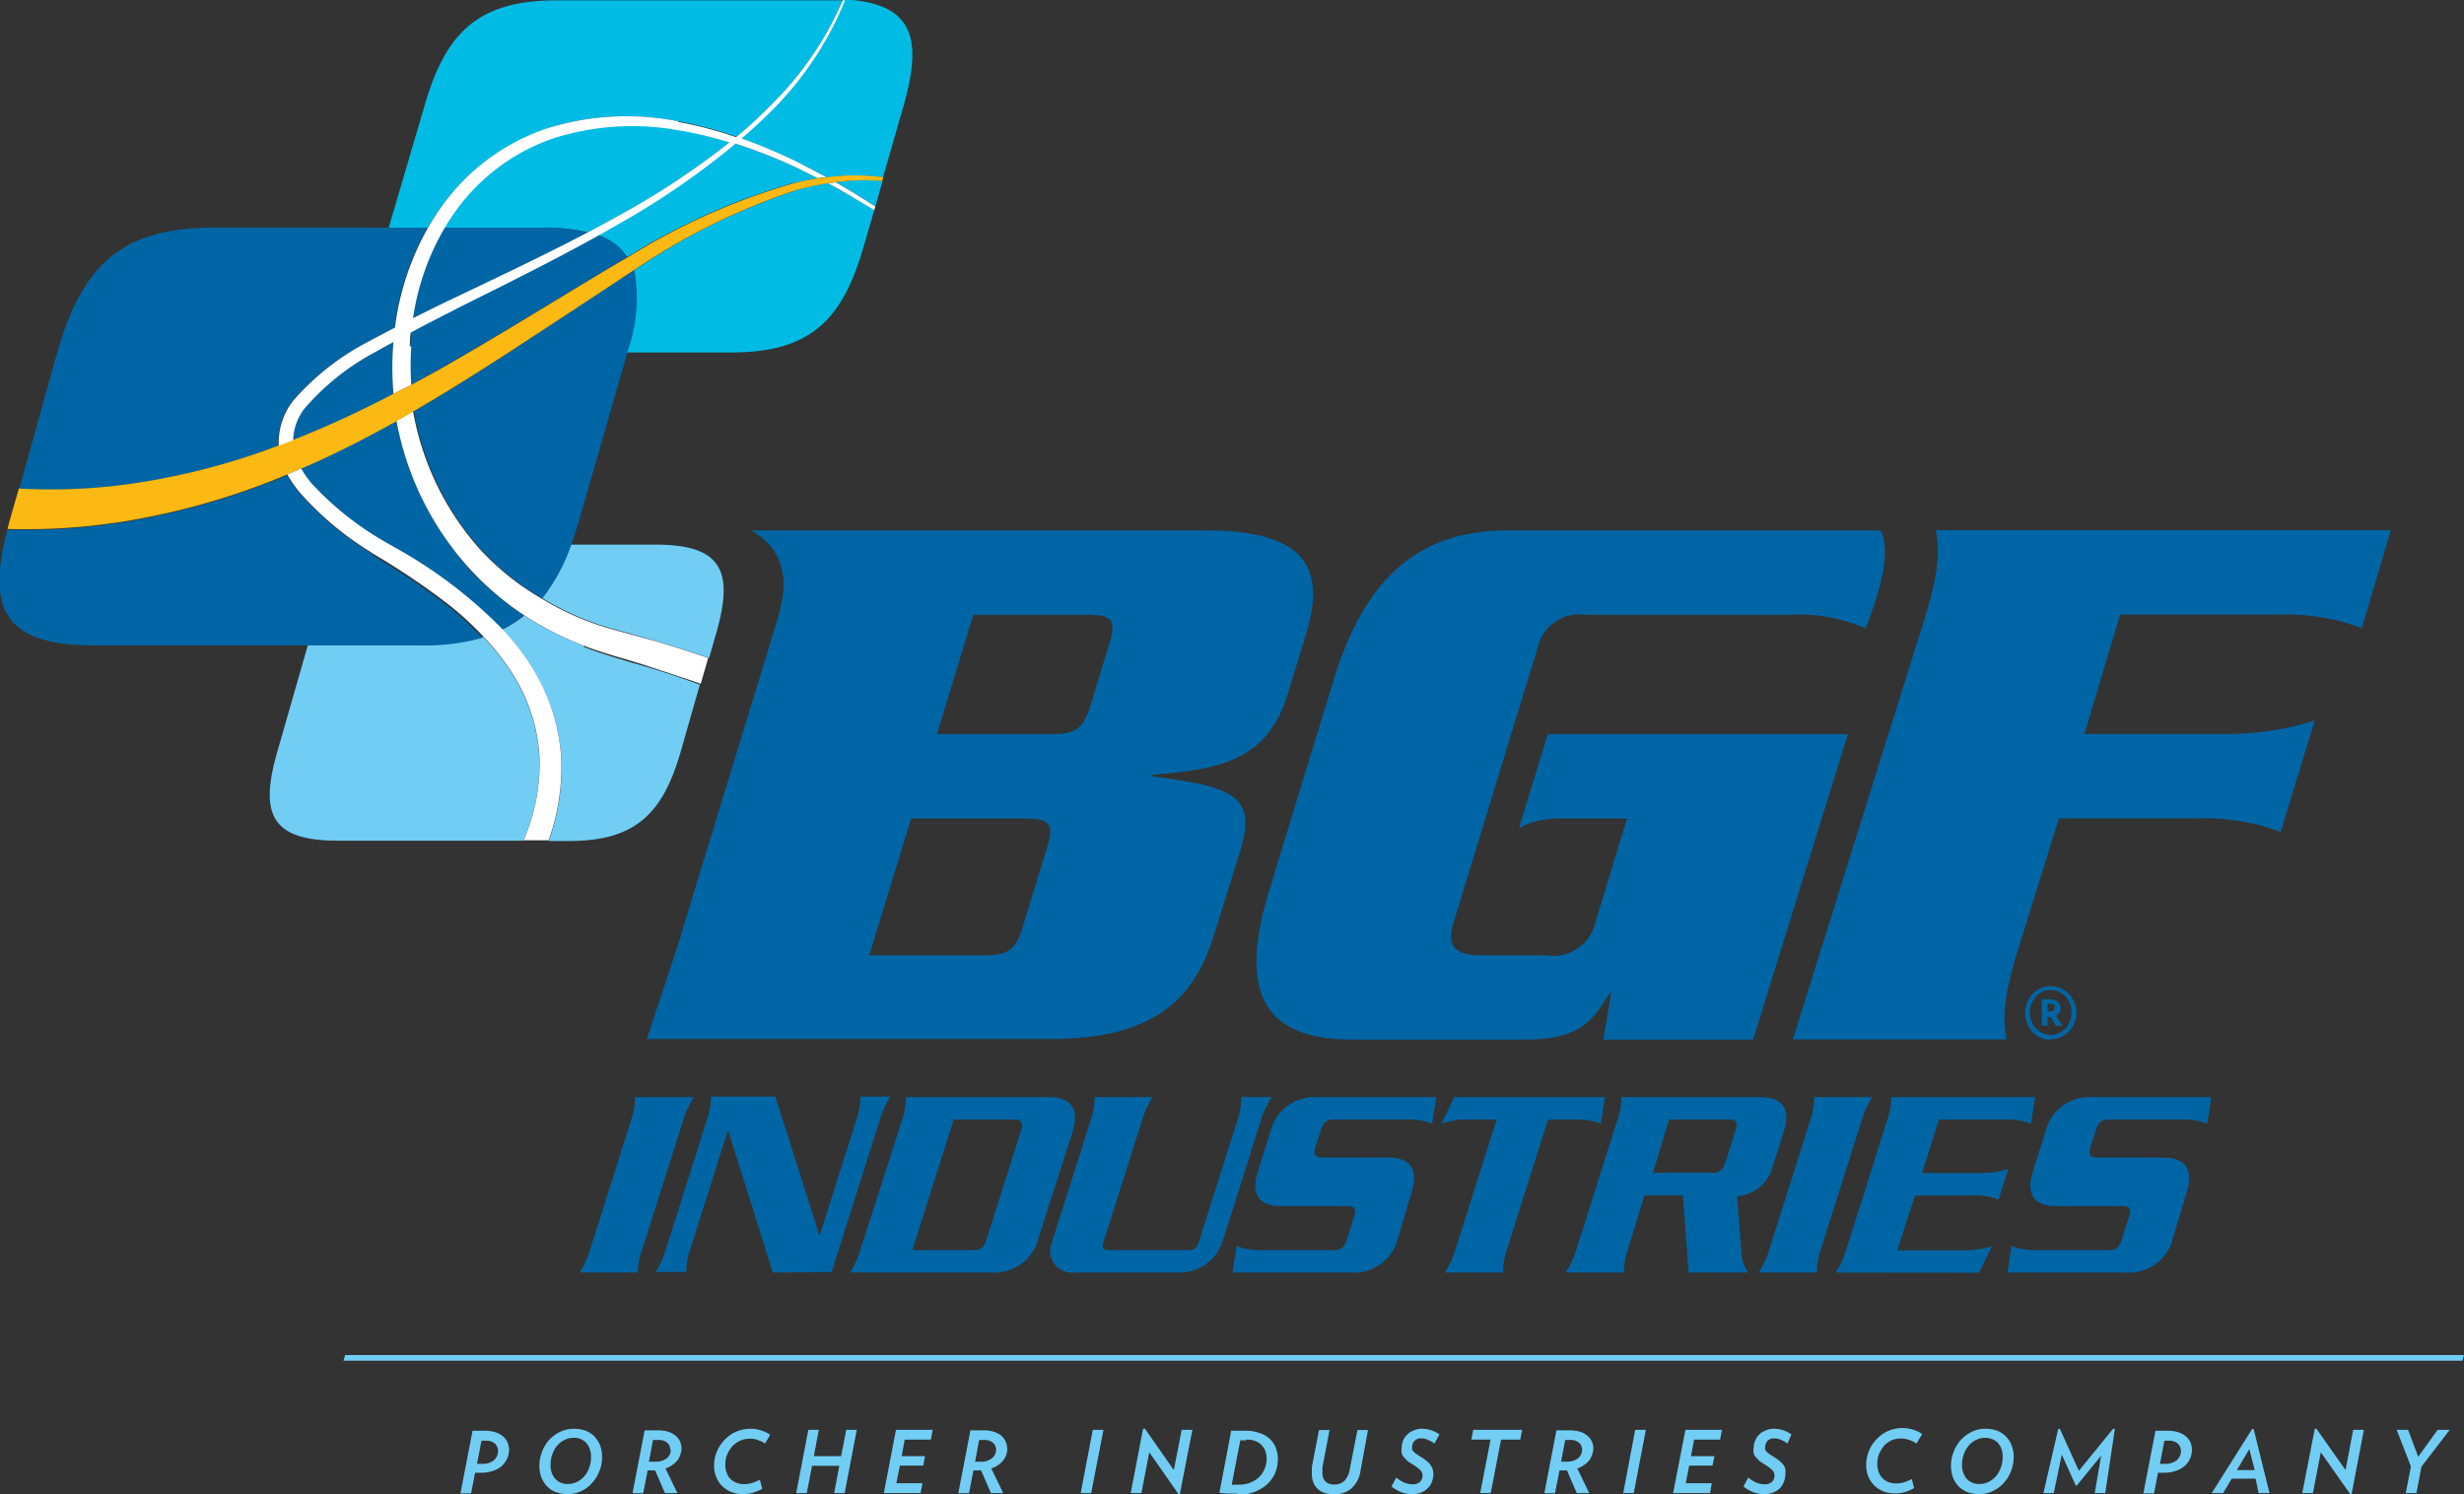 <svg id="Layer_1" data-name="Layer 1" xmlns="http://www.w3.org/2000/svg" viewBox="0 0 138.33 83.9"><rect x="0" y="0" width="138.33" height="83.9" fill="#333333" stroke="none"/><defs><style>.cls-1{fill:#72cdf4;}.cls-2{fill:#0065a4;}.cls-3{fill:#00bce4;}.cls-4{fill:#fff;}.cls-5{fill:#fdb913;}</style></defs><path class="cls-1" d="M559.78,339.9a1.26,1.26,0,0,1-.11.55,1.27,1.27,0,0,1-.31.42,1.42,1.42,0,0,1-.5.27,2,2,0,0,1-.67.1h-.32l-.22,1.16h-.6l.68-3.52.32,0,.36,0a2,2,0,0,1,.58.08,1.34,1.34,0,0,1,.43.22,1,1,0,0,1,.27.35,1.13,1.13,0,0,1,.09.45m-.62.06a.56.56,0,0,0-.17-.43.72.72,0,0,0-.5-.17h-.14l-.12,0-.25,1.3h.3a1,1,0,0,0,.65-.2.72.72,0,0,0,.23-.55" transform="translate(-531.2 -258.55)"/><path class="cls-1" d="M565,340.36a2,2,0,0,1-.14.76,2,2,0,0,1-.39.66,1.91,1.91,0,0,1-.61.48,1.79,1.79,0,0,1-.81.18,1.87,1.87,0,0,1-.64-.11,1.4,1.4,0,0,1-.81-.82,1.76,1.76,0,0,1-.12-.66,2.22,2.22,0,0,1,.14-.76,2.14,2.14,0,0,1,.39-.67,2.08,2.08,0,0,1,.62-.47,1.79,1.79,0,0,1,.81-.18,1.81,1.81,0,0,1,.63.11,1.43,1.43,0,0,1,.5.32,1.71,1.71,0,0,1,.32.5,1.94,1.94,0,0,1,.11.66m-.62,0a1.16,1.16,0,0,0-.26-.79.92.92,0,0,0-.72-.29,1.1,1.1,0,0,0-.51.12,1.17,1.17,0,0,0-.41.32,1.42,1.42,0,0,0-.27.48,1.63,1.63,0,0,0-.1.59,1.13,1.13,0,0,0,.26.79.91.91,0,0,0,.71.29,1.14,1.14,0,0,0,.52-.12,1.3,1.3,0,0,0,.41-.32,1.42,1.42,0,0,0,.27-.48,1.63,1.63,0,0,0,.1-.59" transform="translate(-531.2 -258.55)"/><path class="cls-1" d="M569.46,339.85a1,1,0,0,1-.07.39,1.06,1.06,0,0,1-.18.33,1.41,1.41,0,0,1-.29.25,1.52,1.52,0,0,1-.36.18l.67,1.38h-.7l-.55-1.27h-.42l-.25,1.28h-.6l.68-3.53.34,0h.4a2,2,0,0,1,.56.07,1.22,1.22,0,0,1,.41.21.86.86,0,0,1,.27.33,1,1,0,0,1,.09.43m-.63.06a.51.51,0,0,0-.18-.41.71.71,0,0,0-.48-.15H568l-.14,0-.23,1.22.16,0H568a1,1,0,0,0,.63-.19.62.62,0,0,0,.23-.51" transform="translate(-531.2 -258.55)"/><path class="cls-1" d="M574.15,339.6a1.42,1.42,0,0,0-.39-.19,1.22,1.22,0,0,0-.47-.08,1.31,1.31,0,0,0-.56.12,1.38,1.38,0,0,0-.43.32,1.67,1.67,0,0,0-.28.46,1.49,1.49,0,0,0-.1.55,1.16,1.16,0,0,0,.08.47.91.91,0,0,0,.22.35,1.08,1.08,0,0,0,.34.21,1.18,1.18,0,0,0,.43.07,1.35,1.35,0,0,0,.44-.07,2.2,2.2,0,0,0,.43-.18l.13.51a2.5,2.5,0,0,1-.54.23,2.36,2.36,0,0,1-.55.07,1.81,1.81,0,0,1-.63-.11,1.5,1.5,0,0,1-.51-.33,1.35,1.35,0,0,1-.34-.5,1.51,1.51,0,0,1-.13-.65,2,2,0,0,1,.16-.81,2.12,2.12,0,0,1,.44-.66,2,2,0,0,1,.65-.45,2.1,2.1,0,0,1,.79-.16,1.79,1.79,0,0,1,.62.1,1.72,1.72,0,0,1,.49.24Z" transform="translate(-531.2 -258.55)"/><polygon class="cls-1" points="47.42 83.83 46.83 83.83 47.12 82.3 45.59 82.3 45.29 83.83 44.7 83.83 45.38 80.28 45.97 80.28 45.69 81.76 47.22 81.76 47.51 80.28 48.1 80.28 47.42 83.83"/><polygon class="cls-1" points="52.26 80.83 50.79 80.83 50.62 81.76 51.93 81.76 51.83 82.29 50.52 82.29 50.32 83.28 51.79 83.28 51.68 83.83 49.62 83.83 50.3 80.28 52.36 80.28 52.26 80.83"/><path class="cls-1" d="M587.75,339.85a1.23,1.23,0,0,1-.06.39,1.09,1.09,0,0,1-.19.33,1.35,1.35,0,0,1-.28.25,1.41,1.41,0,0,1-.37.18l.67,1.38h-.69l-.55-1.27h-.43l-.25,1.28H585l.68-3.53.33,0h.4a1.91,1.91,0,0,1,.56.07,1.38,1.38,0,0,1,.42.21.93.93,0,0,1,.26.33,1,1,0,0,1,.09.43m-.62.06a.51.51,0,0,0-.18-.41.74.74,0,0,0-.49-.15h-.15l-.13,0-.23,1.22.16,0h.15a.93.93,0,0,0,.63-.19.6.6,0,0,0,.24-.51" transform="translate(-531.2 -258.55)"/><polygon class="cls-1" points="61.26 83.83 60.67 83.83 61.35 80.28 61.95 80.28 61.26 83.83"/><polygon class="cls-1" points="66.24 83.88 66.17 83.9 64.52 81.54 64.08 83.83 63.48 83.83 64.17 80.23 64.27 80.21 65.9 82.54 66.34 80.28 66.94 80.28 66.24 83.88"/><path class="cls-1" d="M600.65,342.41l-.47,0a3.37,3.37,0,0,1-.52-.05l.66-3.48.37,0,.41,0a2.3,2.3,0,0,1,.84.14,1.47,1.47,0,0,1,.59.36,1.3,1.3,0,0,1,.3.49,1.63,1.63,0,0,1,.11.59,2.05,2.05,0,0,1-.17.83,1.89,1.89,0,0,1-.48.64,2.35,2.35,0,0,1-.73.41,2.67,2.67,0,0,1-.91.15m.52-3.07H601l-.17,0-.48,2.49.2,0h.21a1.72,1.72,0,0,0,.6-.1,1.59,1.59,0,0,0,.49-.29,1.45,1.45,0,0,0,.46-1.05,1.32,1.32,0,0,0-.08-.47,1,1,0,0,0-.21-.32.93.93,0,0,0-.37-.23,1.43,1.43,0,0,0-.48-.07" transform="translate(-531.2 -258.55)"/><path class="cls-1" d="M607.58,341.12a1.63,1.63,0,0,1-.51,1,1.44,1.44,0,0,1-1,.33,1.6,1.6,0,0,1-.51-.08,1,1,0,0,1-.38-.22.88.88,0,0,1-.24-.35,1.22,1.22,0,0,1-.09-.49,1.34,1.34,0,0,1,0-.19l0-.21.4-2.07h.59l-.4,2.11a.78.78,0,0,1,0,.14c0,.06,0,.11,0,.15a.69.69,0,0,0,.17.49.7.7,0,0,0,.5.17.79.79,0,0,0,.57-.21,1.27,1.27,0,0,0,.3-.67l.43-2.18H608Z" transform="translate(-531.2 -258.55)"/><path class="cls-1" d="M611.73,339.6a1.51,1.51,0,0,0-.35-.2.92.92,0,0,0-.39-.09.49.49,0,0,0-.38.14.48.48,0,0,0-.13.33.38.38,0,0,0,0,.16.49.49,0,0,0,.11.14.7.7,0,0,0,.16.13l.23.15a2.26,2.26,0,0,1,.28.19,1.49,1.49,0,0,1,.22.21,1.23,1.23,0,0,1,.14.25,1.06,1.06,0,0,1,.05.31,1.16,1.16,0,0,1-.08.42.86.86,0,0,1-.23.36,1.1,1.1,0,0,1-.37.25,1.36,1.36,0,0,1-.51.09,1.73,1.73,0,0,1-.64-.12,2,2,0,0,1-.52-.31l.27-.5a1.57,1.57,0,0,0,.43.27,1.2,1.2,0,0,0,.48.11.57.57,0,0,0,.42-.14.48.48,0,0,0,.14-.35.41.41,0,0,0-.15-.33,2.46,2.46,0,0,0-.39-.29l-.28-.18-.21-.21a.77.77,0,0,1-.14-.25.85.85,0,0,1,0-.3,1.15,1.15,0,0,1,.08-.41,1,1,0,0,1,.24-.34.93.93,0,0,1,.37-.23,1.13,1.13,0,0,1,.45-.09,1.57,1.57,0,0,1,.54.09,1.83,1.83,0,0,1,.44.23Z" transform="translate(-531.2 -258.55)"/><polygon class="cls-1" points="85.35 80.83 84.27 80.83 83.69 83.83 83.1 83.83 83.68 80.83 82.6 80.83 82.71 80.28 85.45 80.28 85.35 80.83"/><path class="cls-1" d="M620.65,339.85a1,1,0,0,1-.07.39,1.06,1.06,0,0,1-.18.33,1.41,1.41,0,0,1-.29.25,1.52,1.52,0,0,1-.36.18l.67,1.38h-.7l-.55-1.27h-.42l-.25,1.28h-.6l.68-3.53.34,0h.4a2,2,0,0,1,.56.07,1.22,1.22,0,0,1,.41.21.86.86,0,0,1,.27.33,1,1,0,0,1,.09.43m-.63.06a.51.51,0,0,0-.18-.41.71.71,0,0,0-.48-.15h-.15l-.14,0-.23,1.22.16,0h.16a1,1,0,0,0,.63-.19.62.62,0,0,0,.23-.51" transform="translate(-531.2 -258.55)"/><polygon class="cls-1" points="91.72 83.83 91.13 83.83 91.8 80.28 92.4 80.28 91.72 83.83"/><polygon class="cls-1" points="96.57 80.83 95.11 80.83 94.93 81.76 96.25 81.76 96.14 82.29 94.83 82.29 94.64 83.28 96.1 83.28 96 83.83 93.93 83.83 94.62 80.28 96.67 80.28 96.57 80.83"/><path class="cls-1" d="M631.55,339.6a1.51,1.51,0,0,0-.35-.2.92.92,0,0,0-.39-.09.49.49,0,0,0-.38.14.48.48,0,0,0-.13.33.27.27,0,0,0,0,.16.33.33,0,0,0,.1.14.59.59,0,0,0,.17.13,1.53,1.53,0,0,0,.23.15,3.15,3.15,0,0,1,.27.19,1.49,1.49,0,0,1,.22.21.89.89,0,0,1,.14.25,1.06,1.06,0,0,1,0,.31,1.16,1.16,0,0,1-.08.42,1,1,0,0,1-.22.36,1.14,1.14,0,0,1-.38.25,1.36,1.36,0,0,1-.51.09,1.77,1.77,0,0,1-.64-.12,2,2,0,0,1-.52-.31l.27-.5a1.57,1.57,0,0,0,.43.27,1.2,1.2,0,0,0,.48.11.57.57,0,0,0,.42-.14.48.48,0,0,0,.14-.35.41.41,0,0,0-.15-.33,2.46,2.46,0,0,0-.39-.29l-.28-.18-.21-.21a.77.77,0,0,1-.14-.25.85.85,0,0,1,0-.3,1,1,0,0,1,.09-.41.89.89,0,0,1,.23-.34,1,1,0,0,1,.37-.23,1.14,1.14,0,0,1,.46-.09,1.51,1.51,0,0,1,.53.09,1.83,1.83,0,0,1,.44.23Z" transform="translate(-531.2 -258.55)"/><path class="cls-1" d="M638.79,339.6a1.5,1.5,0,0,0-.38-.19,1.39,1.39,0,0,0-1,0,1.43,1.43,0,0,0-.44.32,2,2,0,0,0-.28.46,1.72,1.72,0,0,0-.1.55,1.36,1.36,0,0,0,.08.47,1.07,1.07,0,0,0,.23.35.89.89,0,0,0,.34.21,1.16,1.16,0,0,0,.42.07,1.31,1.31,0,0,0,.44-.07,1.78,1.78,0,0,0,.43-.18l.13.51a2.43,2.43,0,0,1-.53.23,2.51,2.51,0,0,1-.55.07,1.91,1.91,0,0,1-.64-.11,1.72,1.72,0,0,1-.51-.33,1.64,1.64,0,0,1-.34-.5,1.67,1.67,0,0,1-.12-.65,2,2,0,0,1,.16-.81,2,2,0,0,1,.44-.66,2.06,2.06,0,0,1,.64-.45,2.1,2.1,0,0,1,.79-.16,1.81,1.81,0,0,1,.63.1,1.54,1.54,0,0,1,.48.24Z" transform="translate(-531.2 -258.55)"/><path class="cls-1" d="M644.25,340.36a2.27,2.27,0,0,1-.14.76,2,2,0,0,1-.39.66,2,2,0,0,1-.62.48,1.77,1.77,0,0,1-.8.18,1.83,1.83,0,0,1-.64-.11,1.53,1.53,0,0,1-.5-.32,1.71,1.71,0,0,1-.32-.5,2,2,0,0,1-.11-.66,2,2,0,0,1,.14-.76,2.14,2.14,0,0,1,.39-.67,2,2,0,0,1,.62-.47,1.77,1.77,0,0,1,.8-.18,1.83,1.83,0,0,1,.64.11,1.4,1.4,0,0,1,.81.82,1.73,1.73,0,0,1,.12.66m-.62,0a1.16,1.16,0,0,0-.26-.79,1,1,0,0,0-.72-.29,1.14,1.14,0,0,0-.52.12,1.27,1.27,0,0,0-.41.32,1.68,1.68,0,0,0-.37,1.07,1.17,1.17,0,0,0,.26.79.93.93,0,0,0,.72.29,1.17,1.17,0,0,0,.52-.12,1.42,1.42,0,0,0,.41-.32,1.68,1.68,0,0,0,.37-1.07" transform="translate(-531.2 -258.55)"/><polygon class="cls-1" points="118.19 83.83 117.6 83.83 117.96 81.73 116.6 83.4 116.53 83.4 115.75 81.67 115.3 83.83 114.72 83.83 115.55 80.23 115.64 80.22 116.71 82.58 118.63 80.22 118.73 80.23 118.19 83.83"/><path class="cls-1" d="M654.26,339.9a1.42,1.42,0,0,1-.11.55,1.18,1.18,0,0,1-.32.42,1.26,1.26,0,0,1-.5.27,1.91,1.91,0,0,1-.66.1h-.32l-.22,1.16h-.6l.68-3.52.32,0,.36,0a2.08,2.08,0,0,1,.58.08,1.34,1.34,0,0,1,.43.22,1,1,0,0,1,.27.35,1.13,1.13,0,0,1,.09.45m-.62.06a.6.6,0,0,0-.17-.43.72.72,0,0,0-.5-.17h-.14l-.12,0-.25,1.3h.3a1,1,0,0,0,.64-.2.69.69,0,0,0,.24-.55" transform="translate(-531.2 -258.55)"/><path class="cls-1" d="M658,342.38l-.17-.81h-1.34l-.48.81h-.64l2.27-3.6h.08l.89,3.6Zm-.52-2.47-.7,1.18h1Z" transform="translate(-531.2 -258.55)"/><polygon class="cls-1" points="132.02 83.88 131.95 83.9 130.29 81.54 129.85 83.83 129.25 83.83 129.95 80.23 130.04 80.21 131.68 82.54 132.11 80.28 132.71 80.28 132.02 83.88"/><polygon class="cls-1" points="135.94 82.35 135.66 83.83 135.06 83.83 135.35 82.34 134.55 80.28 135.19 80.28 135.76 81.79 136.85 80.28 137.53 80.28 135.94 82.35"/><path class="cls-2" d="M646.32,316.92a1.3,1.3,0,0,1-.56-.11,1.36,1.36,0,0,1-.46-.32A1.54,1.54,0,0,1,645,316a1.58,1.58,0,0,1-.11-.58,1.62,1.62,0,0,1,.11-.58,1.72,1.72,0,0,1,.31-.48,1.36,1.36,0,0,1,.46-.32,1.37,1.37,0,0,1,1.12,0,1.36,1.36,0,0,1,.46.32,1.72,1.72,0,0,1,.31.48,1.62,1.62,0,0,1,.11.58,1.56,1.56,0,0,1-.11.57,1.54,1.54,0,0,1-.31.47,1.23,1.23,0,0,1-.46.32,1.31,1.31,0,0,1-.56.12m0-.24a1.14,1.14,0,0,0,.45-.1,1.46,1.46,0,0,0,.38-.27,1.3,1.3,0,0,0,.25-.39,1.48,1.48,0,0,0,0-1,1.36,1.36,0,0,0-.25-.4,1.46,1.46,0,0,0-.38-.27,1,1,0,0,0-.45-.1,1.06,1.06,0,0,0-.46.1,1.26,1.26,0,0,0-.37.27,1.36,1.36,0,0,0-.25.4,1.33,1.33,0,0,0,0,1,1.3,1.3,0,0,0,.25.39,1.26,1.26,0,0,0,.37.27,1.23,1.23,0,0,0,.46.1m-.5-2a2.72,2.72,0,0,1,.43,0,.69.69,0,0,1,.47.14.43.43,0,0,1,.15.34.51.51,0,0,1-.06.25.44.44,0,0,1-.2.18l.36.57h-.37l-.28-.49h-.18v.49h-.32Zm.32.69h.12c.18,0,.28-.08.28-.24s-.09-.21-.27-.21h-.13Z" transform="translate(-531.2 -258.55)"/><polygon class="cls-1" points="138.24 76.4 19.28 76.4 19.38 76.08 138.33 76.08 138.24 76.4"/><path class="cls-2" d="M574.87,293.25c.83-2.73-.08-4.08-1.48-4.92h25.5c6,0,6.67,2.42,5.61,5.9l-1,3.26c-1.1,3.62-3.53,4.25-7.6,4.56l0,.09c4.56.58,5.87,1.11,4.94,4.15L599.37,311c-1.07,3.48-3.19,5.89-9.22,5.89H567.51l1.63-4.91ZM580,312.19h6.35c1.38,0,1.85-.22,2.27-1.61l1.37-4.47c.42-1.38.09-1.6-1.3-1.6h-6.34Zm3.8-12.42h6.34c1.38,0,1.86-.22,2.28-1.61l1.06-3.48c.43-1.39.09-1.61-1.29-1.61h-6.35Z" transform="translate(-531.2 -258.55)"/><path class="cls-2" d="M634.94,299.77l-5.32,17.15h-8.41l.44-2.63h-.08c-1,1.65-1.7,2.63-4.79,2.63h-9.64c-4.65,0-6.56-2.23-4.68-8.39l3.61-11.8c1.88-6.16,5.15-8.4,9.8-8.4h20.9s.63.83-.11,3.39c-.35,1.19-.72,2.11-.72,2.11a9.23,9.23,0,0,0-4.14-.76H620.23a2.4,2.4,0,0,0-2.7,1.83l-4.73,15.46c-.42,1.38.16,1.83,1.59,1.83h3.66a2.41,2.41,0,0,0,2.71-1.83l1.78-5.85h-4.06a4.66,4.66,0,0,0-2,.53l1.61-5.27Z" transform="translate(-531.2 -258.55)"/><path class="cls-2" d="M644.45,312c-.83,2.73-.8,3.8-.6,4.91h-12l7.41-23.67c.84-2.73.81-3.8.62-4.92h25.54l-1.63,5.5a11.94,11.94,0,0,0-4.68-.76h-8.89l-2,6.7H656a16.44,16.44,0,0,0,5.15-.76l-1.91,6.26a12.27,12.27,0,0,0-4.68-.76h-7.77Z" transform="translate(-531.2 -258.55)"/><path class="cls-3" d="M578.1,268.78c.76.43,1.51.89,2.24,1.37l.41-1.44a11.75,11.75,0,0,0-2.65.07" transform="translate(-531.2 -258.55)"/><path class="cls-3" d="M562,265.73a14.94,14.94,0,0,1,7.27-.37,21.7,21.7,0,0,1,3.28.87,27.27,27.27,0,0,0,2.09-1.94,18.42,18.42,0,0,0,3.87-5.72l-.56,0h-15.5c-4.46,0-6.26,1.85-7.44,6l-2,6.8h2.18a14,14,0,0,1,.85-1.31,11.94,11.94,0,0,1,5.92-4.29" transform="translate(-531.2 -258.55)"/><path class="cls-3" d="M575.93,269.22a36.78,36.78,0,0,0-9.15,4.52,8.85,8.85,0,0,1-.42,4.6h5.9c4.46,0,6.26-1.85,7.44-6l.58-2c-.85-.53-1.71-1-2.59-1.51a17.8,17.8,0,0,0-1.76.38" transform="translate(-531.2 -258.55)"/><path class="cls-3" d="M578.57,258.57a18.68,18.68,0,0,1-3.79,5.86,26.73,26.73,0,0,1-2,1.88,30.93,30.93,0,0,1,3.35,1.43c.49.24,1,.5,1.46.77a12.54,12.54,0,0,1,3.18,0l1.15-4c1.12-3.92.51-5.79-3.39-6" transform="translate(-531.2 -258.55)"/><path class="cls-3" d="M575.83,268.82c.43-.1.87-.19,1.31-.26L576,268a28.72,28.72,0,0,0-3.57-1.4,43.92,43.92,0,0,1-6.13,4.27c-.51.31-1,.59-1.55.88a3.07,3.07,0,0,1,1.66,1.23,36.63,36.63,0,0,1,9.38-4.17" transform="translate(-531.2 -258.55)"/><path class="cls-3" d="M572.18,266.52a21.88,21.88,0,0,0-3-.71,14.57,14.57,0,0,0-7,.49,11.25,11.25,0,0,0-5.49,4.16c-.2.28-.39.58-.56.87h5.46a10.82,10.82,0,0,1,2.62.27c.65-.35,1.29-.69,1.93-1.05a43.38,43.38,0,0,0,6-4" transform="translate(-531.2 -258.55)"/><path class="cls-1" d="M568,289.13h-4.74a10.61,10.61,0,0,1-1.62,3,15.76,15.76,0,0,0,2.9,1.39c.56.2,1.1.35,1.69.51l1.78.51c1,.29,2,.61,3,.95l.39-1.36c1-3.46.38-5-3.37-5" transform="translate(-531.2 -258.55)"/><path class="cls-1" d="M558.32,294.32a12.08,12.08,0,0,1-3.45.43h-6.38l-1.72,6c-1,3.47-.38,5,3.37,5h10.45a10.89,10.89,0,0,0,.89-4.65,9.65,9.65,0,0,0-1.52-4.71,14.23,14.23,0,0,0-1.64-2.09" transform="translate(-531.2 -258.55)"/><path class="cls-1" d="M564,294.82a17.79,17.79,0,0,1-3.37-1.71,6.42,6.42,0,0,1-1.23.78,13.77,13.77,0,0,1,1.5,1.9,10.91,10.91,0,0,1,1.81,5.26,12.18,12.18,0,0,1-.7,4.72h1.14c3.75,0,5.26-1.56,6.26-5l1.08-3.78c-1-.36-2-.71-3-1s-2.33-.66-3.52-1.12" transform="translate(-531.2 -258.55)"/><path class="cls-2" d="M552.3,278.29a13.73,13.73,0,0,0-4,3.17,3.07,3.07,0,0,0-.66,1.81l.15-.06a56.66,56.66,0,0,0,5.49-2.53,17,17,0,0,1,0-2.94c-.33.18-.67.36-1,.55" transform="translate(-531.2 -258.55)"/><path class="cls-2" d="M537.82,285.81a38.49,38.49,0,0,0,9-2.23,3.81,3.81,0,0,1,.85-2.58,14.35,14.35,0,0,1,4.26-3.29c.3-.17.61-.32.92-.49l.5-.26v-.09a15.31,15.31,0,0,1,1.85-5.54h-12c-5.28,0-7.41,2.2-8.81,7.08L532.28,286a33.11,33.11,0,0,0,5.54-.17" transform="translate(-531.2 -258.55)"/><path class="cls-2" d="M554.27,277.2c0,.27,0,.55-.06.82a15.58,15.58,0,0,0,0,2.16c1.1-.59,2.19-1.2,3.27-1.84,2.92-1.7,5.79-3.5,8.7-5.22l.23-.13a3.07,3.07,0,0,0-1.66-1.23c-2.58,1.44-5.22,2.74-7.84,4.05-.9.46-1.8.92-2.68,1.39" transform="translate(-531.2 -258.55)"/><path class="cls-2" d="M556.69,275.3c2.53-1.21,5.06-2.4,7.53-3.7a10.73,10.73,0,0,0-2.61-.27h-5.47a14,14,0,0,0-1.77,5.11c.77-.39,1.54-.77,2.32-1.14" transform="translate(-531.2 -258.55)"/><path class="cls-2" d="M556.46,289.13a16.83,16.83,0,0,1-3-6.95c-1.64.92-3.32,1.78-5.06,2.55l-.32.13a5.89,5.89,0,0,0,.58.83,17.41,17.41,0,0,0,4,3.21l.61.35a26.23,26.23,0,0,1,6.12,4.64,6.42,6.42,0,0,0,1.23-.78,16.66,16.66,0,0,1-2.89-2.41,16.16,16.16,0,0,1-1.3-1.57" transform="translate(-531.2 -258.55)"/><path class="cls-2" d="M552.17,289.7l-.16-.11a17.37,17.37,0,0,1-4-3.36,6.47,6.47,0,0,1-.69-1,40.19,40.19,0,0,1-9.25,2.65,34.9,34.9,0,0,1-6.46.41c-1.17,4.48-.17,6.5,4.89,6.5h18.34a12.08,12.08,0,0,0,3.45-.43,18,18,0,0,0-1.81-1.68,40.2,40.2,0,0,0-4.34-2.94" transform="translate(-531.2 -258.55)"/><path class="cls-2" d="M566.78,273.74l-.13.08c-2.3,1.47-4.57,3-6.88,4.52-1.75,1.14-3.52,2.25-5.33,3.3a15.72,15.72,0,0,0,3.53,7.49,9.07,9.07,0,0,0,.67.72,14.55,14.55,0,0,0,3,2.3,10.61,10.61,0,0,0,1.62-3c.17-.46.32-.94.47-1.45l2.67-9.27s0,0,0-.07a8.85,8.85,0,0,0,.42-4.6" transform="translate(-531.2 -258.55)"/><path class="cls-4" d="M569.27,265.36a14.94,14.94,0,0,0-7.27.37,11.94,11.94,0,0,0-5.92,4.29,14,14,0,0,0-.85,1.31,15.31,15.31,0,0,0-1.85,5.54V277c.33-.17.65-.36,1-.52a14,14,0,0,1,1.77-5.11c.17-.29.36-.59.56-.87a11.25,11.25,0,0,1,5.49-4.16,14.57,14.57,0,0,1,7-.49,21.88,21.88,0,0,1,3,.71l.37-.29a21.7,21.7,0,0,0-3.28-.87" transform="translate(-531.2 -258.55)"/><path class="cls-4" d="M572.82,266.31l-.35.3A28.72,28.72,0,0,1,576,268l1.1.55.49-.05c-.49-.27-1-.53-1.46-.77a30.93,30.93,0,0,0-3.35-1.43" transform="translate(-531.2 -258.55)"/><path class="cls-4" d="M578.1,268.78l-.41.06c.88.47,1.74,1,2.59,1.51l.06-.2c-.73-.48-1.48-.94-2.24-1.37" transform="translate(-531.2 -258.55)"/><path class="cls-4" d="M566.18,294.05c-.59-.16-1.13-.31-1.69-.51a15.76,15.76,0,0,1-2.9-1.39,14.55,14.55,0,0,1-3-2.3,9.07,9.07,0,0,1-.67-.72,15.72,15.72,0,0,1-3.53-7.49l-.93.54a16.83,16.83,0,0,0,3,6.95,14.93,14.93,0,0,0,1.31,1.57,16.23,16.23,0,0,0,2.88,2.41,17.79,17.79,0,0,0,3.37,1.71c1.2.46,2.38.74,3.52,1.12s2,.66,3,1l.42-1.45c-1-.34-2-.66-3-.95Z" transform="translate(-531.2 -258.55)"/><path class="cls-4" d="M554.21,278c0-.27,0-.55.06-.82-.29.15-.57.31-.85.47l-.13.07a17,17,0,0,0,0,2.94l1-.5a15.58,15.58,0,0,1,0-2.16" transform="translate(-531.2 -258.55)"/><path class="cls-5" d="M577.63,268.51l-.49.05c-.44.07-.88.16-1.31.26a36.63,36.63,0,0,0-9.38,4.17l-.23.13c-2.92,1.72-5.78,3.52-8.7,5.22-1.08.64-2.17,1.25-3.27,1.84l-1,.5a56.66,56.66,0,0,1-5.49,2.53l-.15.06-.81.31a38.49,38.49,0,0,1-9,2.23,32.08,32.08,0,0,1-5.54.17l-.49,1.7-.15.57a34.9,34.9,0,0,0,6.46-.41,40.19,40.19,0,0,0,9.25-2.65l.78-.33.32-.13c1.74-.77,3.42-1.63,5.06-2.55l.93-.54c1.81-1.05,3.58-2.16,5.33-3.3,2.31-1.5,4.58-3,6.88-4.52l.13-.08a36.78,36.78,0,0,1,9.15-4.52,17.8,17.8,0,0,1,1.76-.38l.41-.06a13.05,13.05,0,0,1,2.65-.07l.06-.21a12.54,12.54,0,0,0-3.18,0" transform="translate(-531.2 -258.55)"/><path class="cls-2" d="M570.16,320.15a5.17,5.17,0,0,0-.61,1.32l-2.28,7.2A4.09,4.09,0,0,0,567,330h-3.26a5,5,0,0,0,.6-1.33l2.28-7.2a4,4,0,0,0,.23-1.32Z" transform="translate(-531.2 -258.55)"/><path class="cls-2" d="M574.59,330l-2.52-8h0l-2.1,6.64a3.85,3.85,0,0,0-.24,1.33H568a5,5,0,0,0,.6-1.33l2.28-7.2a4.27,4.27,0,0,0,.24-1.32h3.61l2.48,7.82h0l2.06-6.5a4,4,0,0,0,.23-1.32h1.69a5.12,5.12,0,0,0-.6,1.32l-2.7,8.53Z" transform="translate(-531.2 -258.55)"/><path class="cls-2" d="M581.83,321.47a4,4,0,0,0,.23-1.32h8c1.28,0,1.77.63,1.34,2L589.52,328a2.54,2.54,0,0,1-2.6,2h-8a5,5,0,0,0,.6-1.33Zm.59,7.27h3.42c.41,0,.6-.14.74-.59l1.95-6.15c.14-.45,0-.59-.37-.59h-3.42Z" transform="translate(-531.2 -258.55)"/><path class="cls-2" d="M595.91,320.15a5.12,5.12,0,0,0-.6,1.32l-2.17,6.85c-.09.28,0,.42.31.42h4.47a.54.54,0,0,0,.57-.42l2.17-6.85a4,4,0,0,0,.23-1.32h1.7a5.53,5.53,0,0,0-.61,1.32l-2.16,6.84A2.56,2.56,0,0,1,597.5,330h-6a1.22,1.22,0,0,1-1.25-1.69l2.17-6.84a4,4,0,0,0,.23-1.32Z" transform="translate(-531.2 -258.55)"/><path class="cls-2" d="M609.7,328a2.53,2.53,0,0,1-2.6,2h-6.71l.23-1.49a3.59,3.59,0,0,0,1.45.23h4c.41,0,.59-.14.74-.59l.41-1.29c.14-.45,0-.59-.37-.59h-3.68c-1.28,0-1.77-.63-1.34-2l.68-2.12a2.53,2.53,0,0,1,2.6-2h6.72l-.23,1.49a3.56,3.56,0,0,0-1.45-.23h-4.06c-.41,0-.59.14-.74.59l-.3.95c-.14.45,0,.59.37.59h3.68c1.27,0,1.77.63,1.33,2Z" transform="translate(-531.2 -258.55)"/><path class="cls-2" d="M621.3,320.15l-.23,1.49a3.59,3.59,0,0,0-1.45-.23h-1.51l-2.3,7.26a4.09,4.09,0,0,0-.23,1.33h-3.26a5,5,0,0,0,.6-1.33l2.3-7.26h-1.51a4.67,4.67,0,0,0-1.59.23l.72-1.49Z" transform="translate(-531.2 -258.55)"/><path class="cls-2" d="M622.6,328.67a4.39,4.39,0,0,0-.24,1.33H619.1a5.42,5.42,0,0,0,.61-1.33l2.28-7.2a4,4,0,0,0,.23-1.32H630c1.23,0,1.76.62,1.35,1.91l-.63,2a2.22,2.22,0,0,1-2,1.65l.25,3.24a2,2,0,0,0,.38,1.05H626l-.32-4.34h-2.16ZM624,324.4h3.37c.37,0,.56-.17.72-.66l.52-1.67c.16-.49.08-.66-.29-.66H624.9Z" transform="translate(-531.2 -258.55)"/><path class="cls-2" d="M636.31,320.15a5.12,5.12,0,0,0-.6,1.32l-2.28,7.2a4.09,4.09,0,0,0-.23,1.33h-3.27a5.07,5.07,0,0,0,.61-1.33l2.28-7.2a4,4,0,0,0,.23-1.32Z" transform="translate(-531.2 -258.55)"/><path class="cls-2" d="M634.26,330a5,5,0,0,0,.6-1.33l2.28-7.2a4,4,0,0,0,.23-1.32h8.08l-.23,1.49a3.54,3.54,0,0,0-1.45-.23h-3.72l-.94,3h3.24a4.76,4.76,0,0,0,1.6-.23l-.55,1.72a3.56,3.56,0,0,0-1.45-.23h-3.24l-1,3.08h3.73a4.93,4.93,0,0,0,1.59-.23l-.72,1.49Z" transform="translate(-531.2 -258.55)"/><path class="cls-2" d="M653.21,328a2.53,2.53,0,0,1-2.6,2H643.9l.23-1.49a3.59,3.59,0,0,0,1.45.23h4c.41,0,.59-.14.74-.59l.4-1.29c.15-.45.05-.59-.36-.59h-3.68c-1.28,0-1.77-.63-1.34-2l.68-2.12a2.53,2.53,0,0,1,2.6-2h6.72l-.23,1.49a3.54,3.54,0,0,0-1.45-.23h-4.06c-.41,0-.59.14-.74.59l-.3.95c-.14.45,0,.59.37.59h3.68c1.27,0,1.77.63,1.33,2Z" transform="translate(-531.2 -258.55)"/><path class="cls-4" d="M578.51,258.57a18.42,18.42,0,0,1-3.87,5.72,27.27,27.27,0,0,1-2.09,1.94l-.37.29a43.38,43.38,0,0,1-6,4c-.64.36-1.28.71-1.93,1.05-2.47,1.3-5,2.49-7.53,3.7-.78.37-1.55.75-2.32,1.14-.34.16-.66.35-1,.52l-.5.26c-.31.17-.62.32-.92.49A14.35,14.35,0,0,0,547.7,281a3.81,3.81,0,0,0-.85,2.58l.81-.31a3,3,0,0,1,.66-1.81,13.73,13.73,0,0,1,4-3.17c.32-.19.66-.37,1-.55l.13-.07c.28-.16.56-.32.85-.47.88-.47,1.78-.93,2.68-1.39,2.62-1.31,5.26-2.61,7.84-4.05.52-.29,1-.57,1.55-.88a43.92,43.92,0,0,0,6.13-4.27l.35-.3a26.73,26.73,0,0,0,2-1.88,18.68,18.68,0,0,0,3.79-5.86h-.06" transform="translate(-531.2 -258.55)"/><path class="cls-4" d="M560.92,295.79a13.77,13.77,0,0,0-1.5-1.9,26.23,26.23,0,0,0-6.12-4.64l-.61-.35a17.41,17.41,0,0,1-4-3.21,5.89,5.89,0,0,1-.58-.83l-.78.33a6.47,6.47,0,0,0,.69,1,17.37,17.37,0,0,0,4,3.36l.16.11a40.2,40.2,0,0,1,4.34,2.94,18,18,0,0,1,1.81,1.68,13.72,13.72,0,0,1,1.64,2.09,9.65,9.65,0,0,1,1.52,4.71,10.89,10.89,0,0,1-.89,4.65H562a12.18,12.18,0,0,0,.7-4.72,10.87,10.87,0,0,0-1.81-5.26" transform="translate(-531.2 -258.55)"/></svg>